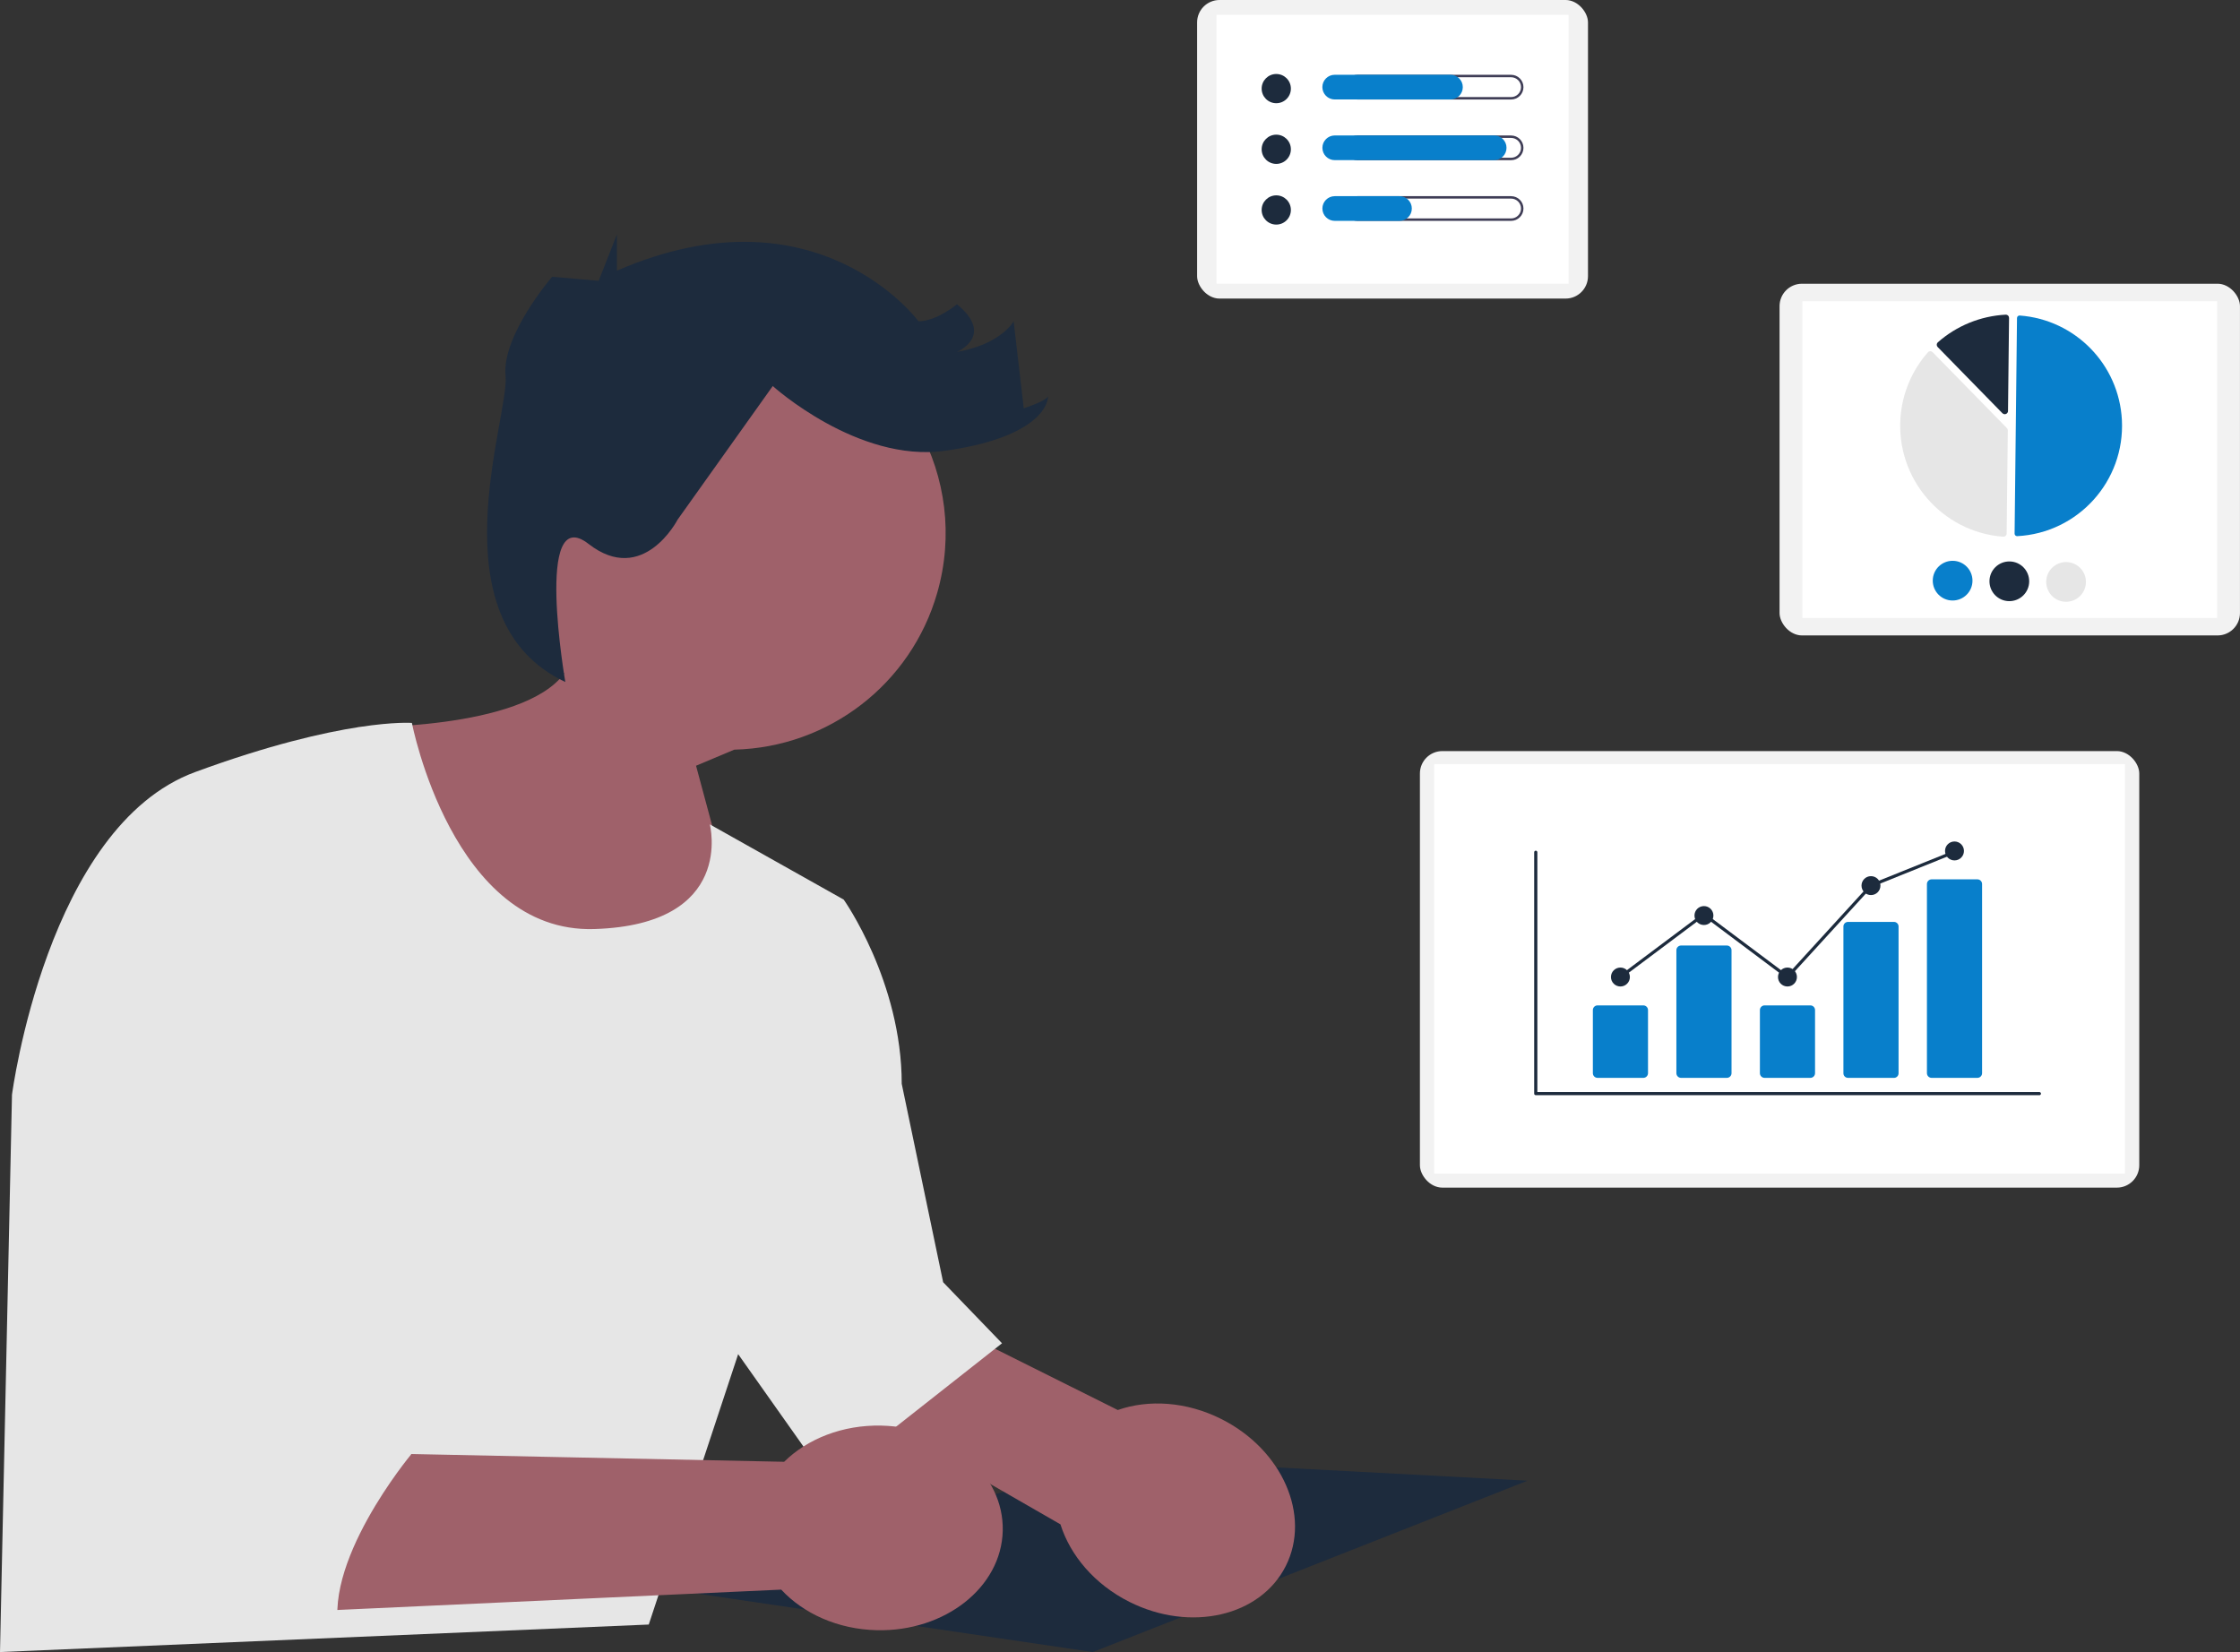 <?xml version="1.0" encoding="UTF-8"?>
<svg id="Layer_1" xmlns="http://www.w3.org/2000/svg" version="1.1" viewBox="0 0 799.79 589.94">
  <rect x="0" y="0" width="799.79" height="589.94" fill="#333333" stroke="none"/>
  <!-- Generator: Adobe Illustrator 29.8.2, SVG Export Plug-In . SVG Version: 2.1.1 Build 3)  -->
  <defs>
    <style>
      .st0 {
        fill: #087fcb;
      }

      .st1 {
        fill: #fff;
      }

      .st2 {
        fill: #9f616a;
      }

      .st3 {
        fill: #3f3d56;
      }

      .st4 {
        fill: #f2f2f2;
      }

      .st5 {
        fill: #1d2b3d;
      }

      .st6 {
        fill: #e6e6e6;
      }
    </style>
  </defs>
  <path class="st2" d="M186,169c11.82-41.04,54.66-64.73,95.7-52.91,41.04,11.82,64.73,54.66,52.91,95.7-9.34,32.46-38.67,55.09-72.44,55.91l-13.65,5.74,19.34,71.81-99.74,18.79-40.54-104.33s58.84,1.1,73.86-19.18c-16.84-19.73-22.65-46.6-15.46-71.53Z"/>
  <path class="st5" d="M545.42,528.75l-155.23,61.19-150.76-22.26,158.84-46.72,147.16,7.79Z"/>
  <path class="st2" d="M399.12,503.52l-148.53-74.14-13.36,33.61,141.4,81.35c3.49,11.09,12.18,21.44,24.63,27.69,21.8,10.94,46.8,5.18,55.85-12.86s-1.28-41.53-23.08-52.46c-12.46-6.25-25.95-7.03-36.92-3.2h0Z"/>
  <path class="st6" d="M147.07,258.15s14.49,75.16,65.1,73.61,41.27-37.38,41.27-37.38l47.8,26.86s20.72,29.2,20.72,65.79l14.79,70.85,21.02,21.8-62.29,49.05-31.92-45.16-31.92,96.55L0,589.94l4.28-199.01s12.46-95.77,65.4-115.23,77.38-17.55,77.38-17.55h0Z"/>
  <path class="st5" d="M275.91,137.85s30.36,27.46,61.43,23.13,36.86-15.18,36.86-19.51c0,0,0,1.44-8.67,4.34l-3.61-31.08s-4.34,8.15-20.24,10.94c0,0,13.73-5.74,0-17.01,0,0-7.23,6.07-13.73,6.07,0,0-36.14-49.15-107.69-18.07v-12.91l-6.5,16.53-8.39-.73-8.23-.72s-18.07,20.96-16.63,35.41-25.97,87.06,21.34,109.3c0,0-11.23-64.49,8.29-49.31,19.51,15.18,31.8-8.67,31.8-8.67l33.97-47.7h0Z"/>
  <path class="st2" d="M279.99,522l-165.97-3.46-8.03,57.04,172.95-7.93c7.9,8.53,20.18,14.17,34.11,14.49,24.38.56,44.52-15.34,44.98-35.52s-18.92-36.98-43.3-37.54c-13.93-.32-26.46,4.75-34.74,12.91h0Z"/>
  <path class="st6" d="M114.85,395.6s5.45,34.26-10.9,45.94c0,0,5.45,42.05-7.79,55.28,0,0,24.32.98,19.56,13.73,0,0,35.72-5.94,31.05,8.85,0,0-33.06,39.68-25.09,65.39l-108.05-5.43-12.06-62.21"/>
  <rect class="st4" x="635.39" y="101.32" width="164.39" height="125.59" rx="8" ry="8"/>
  <rect class="st1" x="643.56" y="107.56" width="148.06" height="113.11"/>
  <path class="st0" d="M720.19,191.46h.06c21.77-1.13,38.5-19.7,37.37-41.48-1.03-19.85-16.66-35.83-36.48-37.31-.25-.02-.5.07-.68.24-.18.17-.29.4-.29.65l-.86,76.99c0,.5.39.91.89.91,0,0,0,0,0,0h0Z"/>
  <path class="st6" d="M689.23,125.41c.31,0,.6.13.82.35l26.5,27.1c.22.22.33.51.33.82l-.41,36.84c0,.32-.14.62-.37.84-.24.22-.55.32-.87.3-21.88-1.64-38.29-20.71-36.66-42.59.64-8.62,4.08-16.79,9.79-23.27.21-.24.52-.38.84-.39h.05Z"/>
  <path class="st5" d="M716.18,112.36c.3,0,.58.12.79.32.23.22.36.53.36.85l-.37,33.24c0,.64-.53,1.15-1.17,1.15-.31,0-.6-.13-.82-.35l-23.13-23.65c-.45-.46-.44-1.19.02-1.64.01-.01.03-.03.04-.04,6.73-5.92,15.25-9.4,24.2-9.87h.07Z"/>
  <path class="st0" d="M704.27,207.43c-.04,3.92-3.25,7.05-7.17,7.01s-7.05-3.25-7.01-7.17c.04-3.92,3.25-7.05,7.17-7.01h0c3.92.04,7.05,3.25,7.01,7.17Z"/>
  <path class="st5" d="M724.52,207.66c-.04,3.92-3.25,7.05-7.17,7.01s-7.05-3.25-7.01-7.17c.04-3.92,3.25-7.05,7.17-7.01h0c3.92.04,7.05,3.25,7.01,7.17Z"/>
  <path class="st6" d="M744.78,207.88c-.04,3.92-3.25,7.05-7.17,7.01s-7.05-3.25-7.01-7.17c.04-3.92,3.25-7.05,7.17-7.01h0c3.92.04,7.05,3.25,7.01,7.17Z"/>
  <rect class="st4" x="427.43" y="0" width="139.56" height="106.62" rx="8" ry="8"/>
  <rect class="st1" x="434.36" y="5.3" width="125.69" height="96.02"/>
  <circle class="st5" cx="455.69" cy="31.64" r="5.22"/>
  <path class="st3" d="M539.54,27.58c1.95,0,3.54,1.58,3.54,3.54s-1.58,3.54-3.54,3.54h-54.89c-1.95,0-3.54-1.58-3.54-3.54s1.58-3.54,3.54-3.54h54.89M539.54,26.71h-54.89c-2.43,0-4.41,1.97-4.41,4.41s1.97,4.41,4.41,4.41h54.89c2.43,0,4.41-1.97,4.41-4.41s-1.97-4.41-4.41-4.41Z"/>
  <path class="st0" d="M517.88,35.52h-41.32c-2.43,0-4.41-1.97-4.41-4.41s1.97-4.41,4.41-4.41h41.32c2.43,0,4.41,1.97,4.41,4.41s-1.97,4.41-4.41,4.41h0Z"/>
  <circle class="st5" cx="455.69" cy="53.31" r="5.22"/>
  <path class="st3" d="M539.54,49.25c1.95,0,3.54,1.58,3.54,3.54s-1.58,3.54-3.54,3.54h-54.89c-1.95,0-3.54-1.58-3.54-3.54s1.58-3.54,3.54-3.54h54.89M539.54,48.38h-54.89c-2.43,0-4.41,1.97-4.41,4.41s1.97,4.41,4.41,4.41h54.89c2.43,0,4.41-1.97,4.41-4.41s-1.97-4.41-4.41-4.41Z"/>
  <path class="st0" d="M533.49,57.19h-56.92c-2.43,0-4.41-1.97-4.41-4.41s1.97-4.41,4.41-4.41h56.92c2.43,0,4.41,1.97,4.41,4.41s-1.97,4.41-4.41,4.41Z"/>
  <circle class="st5" cx="455.69" cy="74.98" r="5.22"/>
  <path class="st3" d="M539.54,70.92c1.95,0,3.54,1.58,3.54,3.54s-1.58,3.54-3.54,3.54h-54.89c-1.95,0-3.54-1.58-3.54-3.54s1.58-3.54,3.54-3.54h54.89M539.54,70.05h-54.89c-2.43,0-4.41,1.97-4.41,4.41s1.97,4.41,4.41,4.41h54.89c2.43,0,4.41-1.97,4.41-4.41s-1.97-4.41-4.41-4.41Z"/>
  <path class="st0" d="M499.68,78.87h-23.11c-2.43,0-4.41-1.97-4.41-4.41s1.97-4.41,4.41-4.41h23.11c2.43,0,4.41,1.97,4.41,4.41s-1.97,4.41-4.41,4.41Z"/>
  <rect class="st4" x="506.98" y="268.21" width="256.84" height="155.89" rx="8" ry="8"/>
  <rect class="st1" x="512.08" y="272.87" width="246.63" height="146.22"/>
  <path class="st5" d="M728.12,391.09h-179.78c-.31,0-.56-.25-.56-.56v-86.17c-.01-.31.23-.57.54-.59.31-.01.57.23.59.54,0,.02,0,.03,0,.05v85.61h179.22c.31-.01.57.23.59.54.01.31-.23.57-.54.59-.02,0-.03,0-.05,0Z"/>
  <path class="st0" d="M586.75,384.9h-16.35c-.92,0-1.67-.75-1.67-1.67v-22.54c0-.92.75-1.67,1.67-1.67h16.35c.92,0,1.67.75,1.67,1.67v22.54c0,.92-.75,1.67-1.67,1.67Z"/>
  <path class="st0" d="M616.57,384.9h-16.35c-.92,0-1.67-.75-1.67-1.67v-43.92c0-.92.75-1.67,1.67-1.67h16.35c.92,0,1.67.75,1.67,1.67v43.92c0,.92-.75,1.67-1.67,1.67Z"/>
  <path class="st0" d="M646.39,384.9h-16.35c-.92,0-1.67-.75-1.67-1.67v-22.54c0-.92.75-1.67,1.67-1.67h16.35c.92,0,1.67.75,1.67,1.67v22.54c0,.92-.75,1.67-1.67,1.67Z"/>
  <path class="st0" d="M676.21,384.9h-16.35c-.9.02-1.65-.69-1.67-1.59v-52.51c.02-.9.77-1.61,1.67-1.59h16.35c.9-.02,1.65.69,1.67,1.59v52.51c-.02.9-.77,1.61-1.67,1.6Z"/>
  <path class="st0" d="M706.03,384.9h-16.35c-.92,0-1.67-.75-1.67-1.67v-67.55c0-.92.75-1.67,1.67-1.67h16.35c.92,0,1.67.75,1.67,1.67v67.55c0,.92-.75,1.67-1.67,1.67Z"/>
  <circle class="st5" cx="578.57" cy="348.89" r="3.38"/>
  <circle class="st5" cx="608.39" cy="326.94" r="3.38"/>
  <circle class="st5" cx="638.21" cy="348.89" r="3.38"/>
  <circle class="st5" cx="668.03" cy="316.25" r="3.38"/>
  <circle class="st5" cx="697.85" cy="303.87" r="3.38"/>
  <path class="st5" d="M638.28,349.64l-29.89-22.39-29.48,22.08-.67-.9,30.16-22.59,29.75,22.28,29.56-32.35.12-.05,29.82-12.01.42,1.04-29.7,11.97-30.08,32.92Z"/>
</svg>